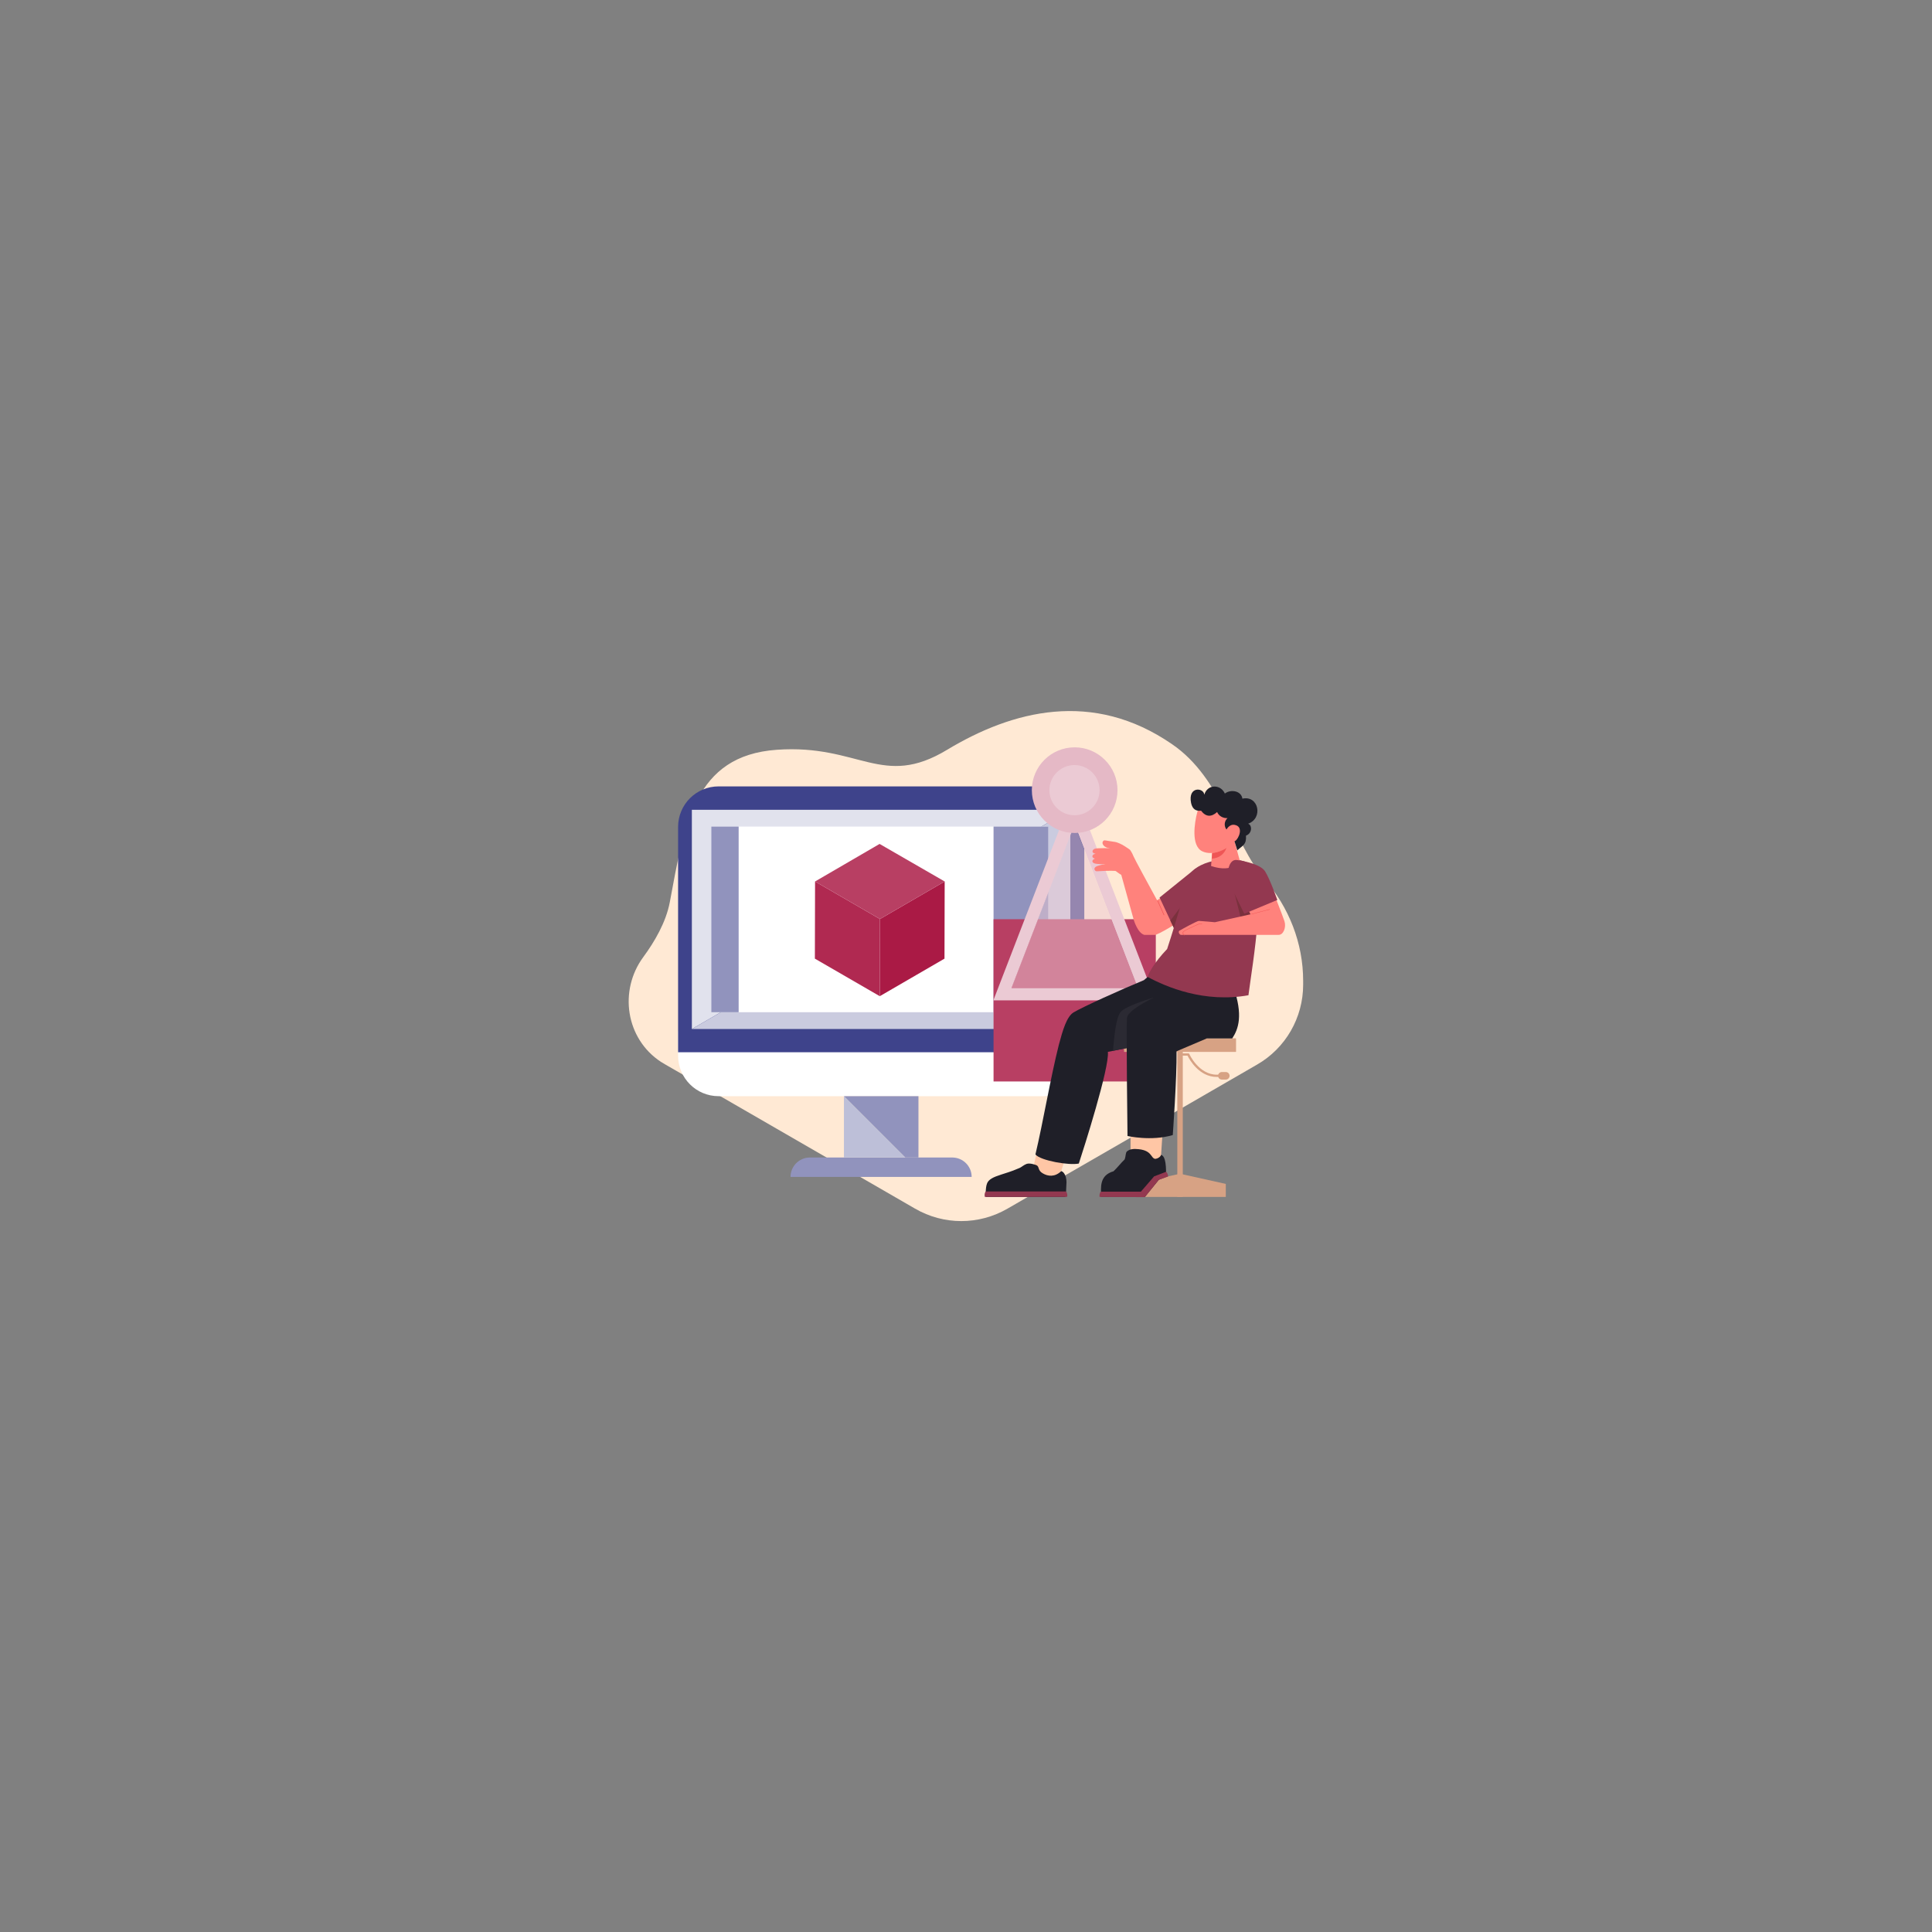 <?xml version="1.0" encoding="utf-8"?>
<svg xmlns="http://www.w3.org/2000/svg" id="Layer_1" style="enable-background:new 0 0 1024 1024" version="1.1" viewBox="0 0 1024 1024" x="0" y="0">
  <rect x="0" y="0" width="1024" height="1024" fill="#808080" stroke="none"/>
  <g>
    <g>
      <g>
        <path d="M670.1,465.8c13.1,15.1,20.6,34.1,20.6,54.1v2c0,17.5-9.3,33.7-24.5,42.4L642.5,578l-12.1,7L534,640.6&#xD;&#xA;				c-15.2,8.8-33.8,8.8-49,0l-96.8-55.9c0,0,0,0,0,0l-11.1-6.4l-24.3-14c-0.8-0.5-1.7-1-2.5-1.5c-18.6-12.2-22.5-37.7-9.3-55.6&#xD;&#xA;				c5.9-8,12-18.4,14-29c7.7-41.2,12.9-77.7,56.7-80.8c43.8-3.1,55.9,20.8,90.3,0c34.5-20.8,77.2-32,119.3-2.9&#xD;&#xA;				C647.6,412.5,653.9,447.1,670.1,465.8z" style="fill:#ffe9d4"/>
      </g>
    </g>
    <g>
      <g>
        <g>
          <g>
            <g>
              <g>
                <path d="M553.2,581H380.9c-11.9,0-21.5-9.6-21.5-21.5v-12.9h215.3v12.9C574.7,571.4,565.1,581,553.2,581z" style="fill:#fff"/>
              </g>
            </g>
          </g>
        </g>
        <g>
          <g>
            <g>
              <g>
                <path d="M574.7,557.7H359.4V438.3c0-11.9,9.6-21.5,21.5-21.5h172.3c11.9,0,21.5,9.6,21.5,21.5V557.7z" style="fill:#3e438b"/>
              </g>
            </g>
          </g>
        </g>
        <g>
          <g>
            <g>
              <g>
                <path d="M515,623.8h-96l0,0c0-5.7,4.6-10.3,10.3-10.3h75.4C510.4,613.5,515,618.1,515,623.8L515,623.8z" style="fill:#9193bd"/>
              </g>
            </g>
          </g>
        </g>
        <g>
          <g>
            <g>
              <g>
                <g>
                  <polygon points="366.7 429.2 366.7 545.4 567.3 429.2" style="fill:#e1e2ed"/>
                </g>
              </g>
            </g>
          </g>
          <g>
            <g>
              <g>
                <g>
                  <polygon points="366.7 545.4 567.3 545.4 567.3 429.2" style="fill:#cacbdf"/>
                </g>
              </g>
            </g>
          </g>
        </g>
        <g>
          <g>
            <g>
              <g>
                <g>
                  <polygon points="486.8 613.5 486.8 581 447.3 581 479.8 613.5" style="fill:#9193bd"/>
                </g>
              </g>
            </g>
          </g>
          <g>
            <g>
              <g>
                <g>
                  <polygon points="447.3 581 447.3 613.5 479.8 613.5" style="fill:#bdbfd8"/>
                </g>
              </g>
            </g>
          </g>
        </g>
      </g>
      <g>
        <g>
          <rect height="98.4" style="fill:#fff" width="178.5" x="377" y="438.1"/>
        </g>
      </g>
      <g>
        <g>
          <g>
            <g>
              <polygon points="466.4 487.1 466.3 528 500.6 508.1 500.7 467.2" style="fill:#aa1a45"/>
            </g>
          </g>
        </g>
        <g>
          <g>
            <g>
              <polygon points="432 467.2 431.9 508.1 466.3 528 466.4 487.1" style="fill:#b02951"/>
            </g>
          </g>
        </g>
        <g>
          <g>
            <g>
              <polygon points="500.7 467.2 466.2 447.3 432 467.2 466.4 487.1" style="fill:#b83f63"/>
            </g>
          </g>
        </g>
      </g>
      <g>
        <g>
          <rect height="98.4" style="fill:#9193bd" width="29" x="526.6" y="438.1"/>
        </g>
      </g>
      <g>
        <g>
          <rect height="98.4" style="fill:#9193bd" width="14.5" x="377" y="438.1"/>
        </g>
      </g>
      <g>
        <g>
          <g>
            <rect height="86" style="fill:#b83f63" width="86" x="526.6" y="487.2"/>
          </g>
        </g>
        <g style="opacity:.5">
          <g>
            <polygon points="603.1 523.7 569.5 436.9 536 523.7" style="fill:#ebcad4"/>
          </g>
        </g>
        <g>
          <g>
            <path d="M569.5,418.8l-43,111.4h86L569.5,418.8z M603.1,523.7h-67l33.5-86.8L603.1,523.7z" style="fill:#ebcad4"/>
          </g>
        </g>
        <g>
          <g>
            <path d="M592.3,418.8c0,12.6-10.2,22.7-22.7,22.7c-12.6,0-22.7-10.2-22.7-22.7c0-12.6,10.2-22.7,22.7-22.7&#xD;&#xA;						C582.1,396.1,592.3,406.3,592.3,418.8z" style="fill:#e5b9c6"/>
          </g>
        </g>
        <g>
          <g>
            <circle cx="569.5" cy="418.8" r="13.3" style="fill:#ebcad4"/>
          </g>
        </g>
      </g>
    </g>
    <g>
      <g id="XMLID_161_">
        <g>
          <g id="XMLID_00000065765066020210622950000015859061662607185593_">
            <g>
              <rect height="7.1" style="fill:#d7a284" width="59.2" x="595.8" y="550.4"/>
            </g>
          </g>
          <g id="XMLID_00000022552942172274853520000011023719689630185115_">
            <g>
              <path d="M654.7,550.7v6.5h-58.6v-6.5H654.7 M655.1,550.4h-59.2v7.1h59.2V550.4L655.1,550.4z" style="fill:#d7a284"/>
            </g>
          </g>
        </g>
        <g id="XMLID_00000140699382624968955570000000694670905946870658_">
          <g>
            <polygon points="649.7 634.4 601.2 634.4 601.2 627.5 625.4 622.1 649.7 627.5" style="fill:#d7a284"/>
          </g>
        </g>
        <g>
          <g>
            <rect height="77.3" style="fill:#d7a284" width="2.9" x="624" y="557.1"/>
          </g>
        </g>
        <g>
          <g>
            <path d="M648.6,570.8h-3.7c-9.4,0-14.5-9.3-15.5-11.3h-4c-0.4,0-0.6-0.3-0.6-0.6c0-0.4,0.3-0.6,0.6-0.6h4.4&#xD;&#xA;						c0.3,0,0.5,0.1,0.6,0.4c0,0.1,5,10.9,14.5,10.9h3.7c0.4,0,0.6,0.3,0.6,0.6S649,570.8,648.6,570.8z" style="fill:#d7a284"/>
          </g>
        </g>
        <g>
          <g>
            <path d="M649.7,572.2h-2.1c-1.1,0-2-0.9-2-2l0,0c0-1.1,0.9-2,2-2h2.1c1.1,0,2,0.9,2,2l0,0&#xD;&#xA;						C651.7,571.3,650.8,572.2,649.7,572.2z" style="fill:#d7a284"/>
          </g>
        </g>
      </g>
      <g>
        <g>
          <g>
            <g>
              <g>
                <path d="M620.5,471.9l-7.2,5.3c-4.3-7.9-11.9-21.8-12.5-23.3c-0.8-2.1-1.9-3.5-1.9-3.5s-4.9-3.8-8.2-4.2&#xD;&#xA;								c-2.4-0.3-4.7-0.8-5.3-0.8c-0.6,0-1.8,1.2-0.4,2.8c1.4,1.6,5,1.7,5,1.7l-0.7,7.4c0,0-5.6,0.9-7.9,1.8&#xD;&#xA;								c-2.3,0.9-1.1,2.7-0.2,2.7c1.4-0.1,7.7-0.4,10-0.2c0.5,0.2,1.5,1.2,3.1,2.1l6.6,23.8c0,0,2,7,5.6,8h6c5.9-2.4,15-8.8,15-8.8&#xD;&#xA;								L620.5,471.9z" style="fill:#ff827c"/>
              </g>
            </g>
            <g>
              <g>
                <path d="M616.9,485.1c0,0-0.1,0-0.1-0.1l-3.4-7.6c0-0.1,0-0.1,0.1-0.2c0.1,0,0.1,0,0.2,0.1l3.4,7.6&#xD;&#xA;								C617,485,617,485.1,616.9,485.1C616.9,485.1,616.9,485.1,616.9,485.1z" style="fill:#ef5656"/>
              </g>
            </g>
            <g>
              <g>
                <path d="M591.2,452.6c0.3,0,0.6-0.1,0.8-0.1c1.5-0.3,3.1-2.6-2.8-2.9c0,0-7.5-0.3-9.1,0.3&#xD;&#xA;								c-1.1,0.5-1.9,2.2,0.6,2.6c-0.4,0.1-0.8,0.2-1,0.3c-1,0.7-1.1,1.8,0.7,2.3c-0.3,0.1-0.6,0.2-0.7,0.3c-1.2,0.8-1.1,2.3,2,2.5&#xD;&#xA;								c3.1,0.3,8.8,0.3,10.5-0.3c1.2-0.4,1.8-1.7-0.8-2.4c0.3-0.1,0.6-0.1,0.8-0.2C593.6,454.6,594.1,453.3,591.2,452.6z" style="fill:#ff827c"/>
              </g>
            </g>
          </g>
        </g>
        <g id="XMLID_268_">
          <g>
            <path d="M549.8,609.6l-2.2,9.4c-1.2,4.7,11.6,8.3,14.7,2.2l3.2-10.2L549.8,609.6z" style="fill:#ffc6a5"/>
          </g>
        </g>
        <g>
          <g>
            <path d="M569,536.6c4.6-2.8,25.4-12.2,37.3-17.1l2-1.7h24c0,0-7.4,29.1-9.5,32.6c0,0-24.6,4.9-35.6,7.1&#xD;&#xA;						c0.9,8.4-12.9,51.6-15.4,59.2c-5.1,1.1-20.2-1.5-23-4.8c4.1-17.3,8-40.7,12.4-58.1C563.3,545.9,565.4,538.8,569,536.6z" style="fill:#1f1f28"/>
          </g>
        </g>
        <g>
          <g>
            <path d="M616.2,600l-0.9,13.6c-5.2,1.8-10.9,2-16.1-0.6v-13H616.2z" style="fill:#ffc6a5"/>
          </g>
        </g>
        <g>
          <g>
            <path d="M589.9,556.9c6.5-1.3,15-3,21.8-4.3l-0.4-23.8c0,0-12.7,3.6-16.9,7.1C591.3,538.6,590.5,550.9,589.9,556.9&#xD;&#xA;						z" style="fill:#2b2a33"/>
          </g>
        </g>
        <g>
          <g>
            <path d="M628.6,517.8c0,0,18.2,0,24.5,0c0,1.8,0.1,3.6,0.6,5.2c5.3,15.1,2.7,22.4-0.6,27.4h-13.5&#xD;&#xA;						c0,0-9.2,3.9-16,6.8c0.2,13.8-2,44.4-2,44.4c-11.4,3.4-24,0.5-24,0.5s-0.7-56.8-0.3-62.6c0.8-5.6,21.3-14.1,27.8-16.8&#xD;&#xA;						C627.1,519.8,628.6,517.8,628.6,517.8z" style="fill:#1f1f28"/>
          </g>
        </g>
        <g>
          <g>
            <polyline points="633.8 460.2 614.6 475.7 622.2 491.9 633.1 485.6" style="fill:#933850"/>
          </g>
        </g>
        <g>
          <g>
            <polygon points="633.5 472.5 633.1 485.6 622.2 491.9 620.3 487.9 628.3 477.4" style="fill:#7a313d"/>
          </g>
        </g>
        <g>
          <g>
            <path d="M661.7,527.5c2.3-17.9,10.5-62.7,0-69.9c-5.7-3.9-26.4-3-31.6,6.7c-0.9,3.5-6.1,22.3-11.5,38.7&#xD;&#xA;						c-6.8,7.1-9.9,12.9-10.3,14.8C618.1,523.1,638.3,531.7,661.7,527.5z" style="fill:#933850"/>
          </g>
        </g>
        <g>
          <g>
            <polyline points="654.4 473.8 658 488 664.8 485.7 658.5 473.2" style="fill:#7a313d"/>
          </g>
        </g>
        <g>
          <g>
            <g>
              <path d="M522.5,634.4h42.1c0,0,0,0,0,0c0.4-0.2,0.6-5.8,0.6-6.4c0.4-3.9-1-6.8-2.7-7.3c-3.4,3.3-7.1,2.8-9.8,1.2&#xD;&#xA;							c-2.8-1.6-1.7-3.5-3.3-4.3c0,0-3.4-1.4-5.3-0.7c-1.4,0.5-2.7,1.7-3.6,2.1c-2.7,1.1-3.3,1.5-9.7,3.5c-4.4,1.4-6.9,2.6-7.7,4.9&#xD;&#xA;							C522.2,629.8,522.5,634.4,522.5,634.4z" style="fill:#1f1f28"/>
            </g>
          </g>
          <g>
            <g>
              <path d="M565,631.5c0.5,0.5,1,2.1,0.5,2.9H522c0,0-0.5-1.4,0.4-2.9H565z" style="fill:#933850"/>
            </g>
          </g>
        </g>
        <g>
          <g>
            <g>
              <path d="M618,623.8l-3.8,1.5l-7.4,9.1c-10.6,0-23.1-0.1-23.1-0.1c-0.3-4.9-1-11.4,6.5-13.5&#xD;&#xA;							c1.9-1.8,4.1-4.6,5.9-6.3c0.7-2,0.4-3.6,1.3-4.3c0.8-0.6,1.6-1,2.6-1.1c1.3-0.2,2.1-0.1,2.1-0.1c8.6,0.3,7.7,4.8,10.1,5.2&#xD;&#xA;							c0.6,0.1,2.7-0.6,3.2-2.1C616.9,612.5,618.3,614.8,618,623.8z" style="fill:#1f1f28"/>
            </g>
          </g>
          <g>
            <g>
              <path d="M618,621.1c0.5,0.1,1.1,1.5,1.1,2.5l-4.9,1.7l-7.4,9.2c-10.6,0-24-0.1-24-0.1c-0.1-0.9-0.1-2,0.7-2.8&#xD;&#xA;							h21.2l7-8.1L618,621.1z" style="fill:#933850"/>
            </g>
          </g>
        </g>
        <g>
          <g>
            <g>
              <path d="M680.8,488.3c-1-3.1-6.5-17-6.5-17l-15.6,5.5l4.1,7.8l-18.9,4.2c0,0-7.5-0.7-8.5-0.7&#xD;&#xA;							c-1,0-9.5,4.7-10.3,5.2c-0.8,0.5,0,2.1,0.8,2.2h17.5h34.2C680.3,495.6,681.8,491.4,680.8,488.3z" style="fill:#ff827c"/>
            </g>
          </g>
          <g>
            <g>
              <path d="M627.6,495.8C627.6,495.8,627.6,495.8,627.6,495.8c-0.5-0.4-1.1-1.2-0.5-2c0.7-0.9,8.1-4.1,8.4-4.2&#xD;&#xA;							c0,0,0,0,0.1,0l1.5,0.1c0.1,0,0.1,0.1,0.1,0.1c0,0.1-0.1,0.1-0.1,0.1l-1.5-0.1c-2.2,0.9-7.8,3.4-8.3,4.1&#xD;&#xA;							c-0.6,0.8,0.4,1.6,0.4,1.6C627.8,495.7,627.8,495.8,627.6,495.8C627.7,495.8,627.7,495.8,627.6,495.8z" style="fill:#ef5656"/>
            </g>
          </g>
          <g>
            <g>
              <path d="M663.3,484.6c-0.1,0-0.1,0-0.1-0.1c0-0.1,0-0.1,0.1-0.1l9.6-2.5c0.1,0,0.1,0,0.1,0.1c0,0.1,0,0.1-0.1,0.1&#xD;&#xA;							L663.3,484.6C663.4,484.6,663.3,484.6,663.3,484.6z" style="fill:#ef5656"/>
            </g>
          </g>
        </g>
        <g>
          <g>
            <path d="M654.1,445.2l3,10.9c0,0-3.2,6.9-15.2,2.9l0.8-10.8" style="fill:#ff827c"/>
          </g>
        </g>
        <g>
          <g>
            <path d="M642.5,452.1c0,0,5.5-0.1,8.1-5.3c0,0-0.3,7.7-8.3,8.3L642.5,452.1z" style="fill:#ef5656"/>
          </g>
        </g>
        <g>
          <g>
            <path d="M634.5,430.8c-1.3,5-3.4,17.4,2.7,20.4c5.4,2.6,13.8-0.5,18-6.6c3.6-5.2,5.8-15.1-1.2-20.1&#xD;&#xA;						C648.1,420.4,637,421,634.5,430.8z" style="fill:#ff827c"/>
          </g>
        </g>
        <g>
          <g>
            <path d="M631.3,425.6c0.7,3.3,2.6,4.4,5.3,4.1c2.5,3.3,5.4,3.5,8.5,0.7c0.9,2.1,3.2,3.4,5.5,3.2&#xD;&#xA;						c-2.7,2.6-1.5,7,2.3,7.8c0.9,3,1.9,6.2,2.9,9.3c2.9-2.7,4.9-2.9,4.6-7.8c3.4-1.2,3.3-5.7,1.1-6.3c8.1-2.8,5.7-15.2-3-13.3&#xD;&#xA;						c-0.6-4.2-6.2-5.1-9.3-2.7c-2.2-5-9.2-5.1-10.9,0.6C638,417.4,629.5,416.6,631.3,425.6z" style="fill:#1f1f28"/>
          </g>
        </g>
        <g>
          <g>
            <path d="M655.5,455.8c0,0,12.1,1.5,15,6c2.8,4.5,6.5,15.2,6.5,15.2l-17.5,7.3c0,0-5.7-11.3-7.9-16.6&#xD;&#xA;						C649.9,463.4,651,455.3,655.5,455.8z" style="fill:#933850"/>
          </g>
        </g>
        <g>
          <g>
            <path d="M649.5,441c0.4-1.5,2.1-4.3,4.9-3.8c5,0.9,2.1,7.4,0.3,8.5C652.5,446.9,648.2,445.8,649.5,441z" style="fill:#ff827c"/>
          </g>
        </g>
      </g>
    </g>
  </g>
</svg>